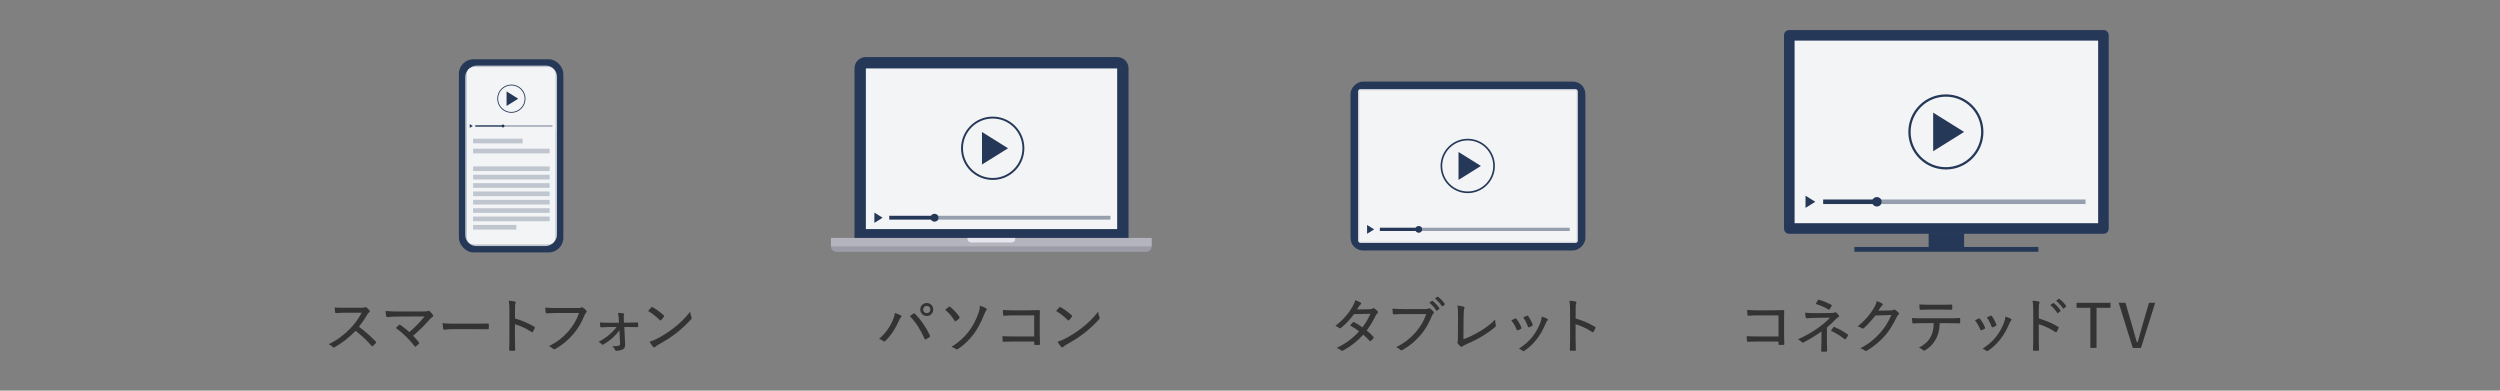 <?xml version="1.0" encoding="UTF-8"?>
<svg id="_レイヤー_1" data-name="レイヤー 1" xmlns="http://www.w3.org/2000/svg" width="1920" height="300" viewBox="0 0 1920 300">
  <rect x="0" y="0" width="1920" height="300" fill="#808080" stroke="none"/>
  <defs>
    <style>
      .cls-1 {
        fill: #f3f4f6;
      }

      .cls-2 {
        fill: #f6b39e;
      }

      .cls-3 {
        fill: #e5e5ed;
      }

      .cls-4 {
        fill: #969fae;
      }

      .cls-5 {
        fill: #b3b4be;
      }

      .cls-6 {
        fill: #c1c7d0;
      }

      .cls-7 {
        fill: #333;
      }

      .cls-8 {
        fill: #c0c6cf;
      }

      .cls-9 {
        fill: #dfe1e5;
      }

      .cls-10 {
        fill: #253858;
      }

      .cls-11 {
        fill: #9b9ca7;
      }
    </style>
  </defs>
  <g>
    <g>
      <path class="cls-10" d="m866.71,184.65h-210.45V52.44c0-4.75,3.85-8.6,8.6-8.6h193.24c4.75,0,8.6,3.85,8.6,8.6v132.22Z"/>
      <rect class="cls-1" x="664.99" y="52.56" width="193" height="123.37"/>
      <path class="cls-11" d="m880.5,193.36h-238.32c-2.22,0-4.03-1.8-4.03-4.03v-.04h246.37v.04c0,2.23-1.8,4.03-4.03,4.03Z"/>
      <rect class="cls-5" x="638.16" y="182.73" width="246.37" height="6.63"/>
      <path class="cls-3" d="m779.67,182.73v.94c0,1.44-1.19,2.53-2.64,2.53h-31.15c-1.44,0-2.85-1.09-2.85-2.53v-.94h36.64Z"/>
      <path class="cls-2" d="m781.98,173.88s0,.02,0,.03v-.03s0,0,0,0Z"/>
      <g>
        <path class="cls-10" d="m762.4,138.18c-6.49,0-12.6-2.53-17.19-7.12-4.59-4.59-7.12-10.7-7.12-17.19s2.53-12.6,7.12-17.19c4.59-4.59,10.7-7.12,17.19-7.12s12.6,2.53,17.19,7.12,7.12,10.7,7.12,17.19-2.53,12.6-7.12,17.19c-4.59,4.59-10.7,7.12-17.19,7.12Zm0-47.14c-12.59,0-22.82,10.24-22.82,22.82s10.24,22.82,22.82,22.82,22.82-10.24,22.82-22.82-10.24-22.82-22.82-22.82Z"/>
        <polygon class="cls-10" points="754.16 126.36 754.16 101.38 774.18 113.87 754.16 126.36"/>
      </g>
      <g>
        <rect class="cls-10" x="682.94" y="165.72" width="34.78" height="2.95"/>
        <polygon class="cls-10" points="671.51 171.15 671.51 163.26 677.83 167.21 671.51 171.15"/>
        <rect class="cls-4" x="718.73" y="165.72" width="134.1" height="2.95"/>
        <circle class="cls-10" cx="717.72" cy="167.21" r="3.04"/>
      </g>
    </g>
    <g>
      <path class="cls-7" d="m685.54,246.23c1.06-2.53,1.61-4.28,1.7-5.84,1.89.51,3.63,1.24,4.6,1.84.74.41.6.97.09,1.47-.51.51-.92,1.15-1.61,2.67-2.39,5.47-5.43,10.49-10.21,15.32-.55.6-1.2.74-1.79.23-.69-.6-1.89-1.29-3.22-1.61,5.2-4.46,8.65-9.8,10.44-14.08Zm16.01-5.38c.46-.28.69-.32,1.1.09,4.97,4.97,8.83,10.95,11.55,16.7.23.51.23.83-.23,1.15-.64.51-1.84,1.29-2.94,1.84-.51.23-.74.14-.92-.32-3.04-6.95-6.58-12.61-11.36-17.57,1.15-.83,2.21-1.47,2.81-1.89Zm15.18-3.17c0,2.81-2.16,5.01-4.97,5.01s-5.01-2.21-5.01-5.01,2.21-4.97,5.01-4.97,4.97,2.16,4.97,4.97Zm-7.77,0c0,1.61,1.2,2.81,2.81,2.81s2.76-1.2,2.76-2.81-1.15-2.76-2.76-2.76-2.81,1.15-2.81,2.76Z"/>
      <path class="cls-7" d="m728.72,235.65c.41-.28.6-.37,1.01,0,2.48,1.98,5.11,4.74,7.13,7.77.28.41.23.64-.09,1.06-.69.64-1.89,1.66-2.71,2.16-.32.23-.69.14-.92-.28-1.89-3.08-4.28-5.98-7.27-8.46,1.01-.87,2.35-1.89,2.85-2.25Zm28.71,1.2c.69.41.46.97,0,1.52-.55.74-.92,1.56-1.47,2.85-2.62,6.72-5.7,12.24-8.6,15.92-3.31,4.28-7.87,8.56-11.73,10.95-.6.37-1.01.41-1.56-.09-.69-.55-1.98-1.2-3.36-1.56,5.47-3.45,9.57-7.18,12.97-11.46,3.13-3.96,6.07-9.52,7.87-14.72.64-2.02.97-3.36,1.06-5.52,1.89.6,3.77,1.43,4.83,2.12Z"/>
      <path class="cls-7" d="m794.23,242.23h-16.42c-2.85,0-4.97.09-6.76.28-.46,0-.64-.18-.64-.69-.14-.97-.18-2.67-.18-3.82,2.71.28,4.55.32,7.54.32h12.51c2.44,0,5.01-.09,7.5-.18.69,0,.87.18.83.74,0,2.3-.09,4.65-.09,6.99v10.44c0,2.99.14,6.35.18,8,0,.46-.14.55-.69.6-.92.05-2.12.05-2.99,0-.64-.05-.78-.09-.78-.69v-1.93h-16.33c-2.71,0-5.11.09-7.31.18-.37,0-.51-.14-.55-.64-.14-.92-.18-2.25-.18-3.68,2.25.18,4.88.23,8.1.23h16.29v-16.15Z"/>
      <path class="cls-7" d="m813.55,236.02c.37-.37.64-.32,1.01-.09,2.48,1.33,5.89,3.77,8.56,6.3.37.37.41.55.14,1.01-.51.74-1.7,2.16-2.21,2.62-.41.37-.51.46-.92.05-2.76-2.76-5.89-5.2-9.02-7.08.78-1.01,1.75-2.07,2.44-2.81Zm4.05,24.29c5.24-2.81,8.83-4.97,13.25-8.47,5.11-4.05,8.6-7.41,12.51-12.42.18,1.7.55,2.85,1.01,4,.32.74.28,1.1-.41,1.89-2.81,3.31-6.81,6.99-10.9,10.26-3.91,3.04-8.19,5.84-13.85,8.97-1.61.97-2.35,1.52-2.76,1.93-.51.46-.92.51-1.43-.05-.87-.97-1.98-2.44-2.85-4,2.02-.6,3.45-1.06,5.43-2.12Z"/>
    </g>
  </g>
  <g>
    <g>
      <rect class="cls-10" x="1062.53" y="37.34" width="129.71" height="180.35" rx="9.56" ry="9.56" transform="translate(1254.9 -999.88) rotate(90)"/>
      <rect class="cls-9" x="1043.01" y="68.46" width="168.75" height="118.11" rx="1.76" ry="1.76" transform="translate(2254.78 255.02) rotate(180)"/>
      <path class="cls-1" d="m1210.45,185.41h-166.13c-.08,0-.15-.07-.15-.15v-115.5c0-.08.07-.15.15-.15h166.13c.08,0,.15.07.15.15v115.5c0,.08-.06.15-.15.15Z"/>
      <g>
        <path class="cls-10" d="m1127.21,148.32c-11.51,0-20.87-9.36-20.87-20.87s9.36-20.87,20.87-20.87,20.87,9.36,20.87,20.87-9.36,20.87-20.87,20.87Zm0-40.47c-10.8,0-19.59,8.79-19.59,19.59s8.79,19.59,19.59,19.59,19.59-8.79,19.59-19.59-8.79-19.59-19.59-19.59Z"/>
        <polygon class="cls-10" points="1120.14 138.17 1120.14 116.72 1137.33 127.44 1120.14 138.17"/>
      </g>
      <g>
        <rect class="cls-10" x="1059.73" y="174.88" width="29.86" height="2.53"/>
        <polygon class="cls-10" points="1049.92 179.55 1049.92 172.78 1055.35 176.16 1049.92 179.55"/>
        <rect class="cls-4" x="1090.46" y="174.88" width="115.12" height="2.53"/>
        <circle class="cls-10" cx="1089.59" cy="176.16" r="2.61"/>
      </g>
    </g>
    <g>
      <path class="cls-7" d="m1051.66,237.49c1.47-.05,2.02-.23,2.48-.6.51-.37.87-.37,1.38,0,.78.46,1.84,1.47,2.53,2.25.41.51.37.97-.18,1.43-.41.37-.78.74-1.2,1.52-1.98,4.14-4.42,8.24-7.08,11.73,1.84,1.52,3.68,3.13,5.29,4.92.23.28.18.64-.05.97-.46.69-1.47,1.66-2.07,2.16-.41.28-.6.28-.87-.05-1.38-1.61-3.22-3.4-4.88-4.83-4.69,5.24-9.66,9.02-15.46,12.14-.6.37-1.01.51-1.56,0-1.06-.87-2.16-1.47-3.4-1.89,7.08-3.54,12.28-7.31,17.16-12.74-1.84-1.52-4.19-3.08-6.9-4.55.69-.83,1.38-1.7,2.21-2.44.23-.23.46-.32.87-.14,1.89.97,4.19,2.48,6.39,4.05,2.44-3.08,4.6-6.81,6.17-10.44l-12.61.28c-3.45,4.51-6.12,7.45-9.98,10.54-.46.37-.92.46-1.38.09-.83-.64-1.79-1.2-2.94-1.61,6.39-4.97,10.17-9.66,13.11-14.72,1.24-2.12,1.7-3.31,2.12-5.01,1.29.37,3.04,1.1,4.19,1.89.64.37.46,1.06-.09,1.43-.46.37-.87.87-1.15,1.29-.46.78-.83,1.38-1.56,2.53l9.48-.18Z"/>
      <path class="cls-7" d="m1078.22,241.17c-2.85,0-5.43.14-7.68.28-.55.05-.74-.23-.83-.83-.09-.78-.32-2.58-.32-3.59,2.53.23,5.06.32,8.83.32h16.33c1.38,0,1.84-.09,2.39-.41.46-.28.92-.23,1.38.05.97.64,1.93,1.52,2.62,2.35.46.6.32,1.15-.23,1.66-.41.37-.69.83-1.06,1.66-2.21,5.66-5.24,10.81-8.97,15.04-3.82,4.33-8.14,8.05-13.39,11-.74.41-1.38.51-1.93-.09-.74-.78-1.84-1.47-3.13-1.93,6.72-3.5,10.9-6.86,14.95-11.46,3.5-3.96,6.26-8.56,8.19-14.03h-17.16Zm21.44-10.08c.23-.14.37-.14.64.05,1.7,1.24,3.68,3.4,5.11,5.52.14.28.09.46-.14.64l-1.56,1.2c-.28.23-.51.23-.74-.09-1.38-2.3-3.22-4.37-5.29-5.93l1.98-1.38Zm4.19-3.17c.18-.14.32-.14.6,0,1.89,1.47,3.87,3.5,5.11,5.43.18.28.18.46-.14.69l-1.47,1.15c-.28.23-.46.18-.64-.09-1.29-2.02-3.17-4.14-5.29-5.84l1.84-1.33Z"/>
      <path class="cls-7" d="m1123.91,260.54c4.05-1.47,7.68-3.22,12.24-5.84,4.92-2.9,8.46-5.61,12.1-9.25.05,1.56.23,3.04.55,4.14.18.64.09,1.01-.37,1.38-3.54,3.13-7.54,5.75-11.5,8.05-3.5,2.07-7.08,3.73-11.27,5.61-1.1.51-1.98.92-2.48,1.38-.46.41-.97.46-1.43.05-.78-.6-1.61-1.43-2.25-2.39-.32-.41-.28-.78-.05-1.24.18-.46.23-1.15.23-2.48l.09-15.87c0-4.32,0-6.99-.51-9.43,1.93.18,4.05.6,4.88.88.64.23.74.6.41,1.52-.28.78-.46,2.81-.51,7.22l-.14,16.29Z"/>
      <path class="cls-7" d="m1163.55,244.58c.46-.18.69-.14,1.01.28,1.56,1.98,2.9,4.23,3.82,6.58.23.6.23.74-.28,1.06-.78.46-1.52.78-2.39,1.1-.51.23-.74,0-.92-.46-.97-2.48-2.39-5.01-4.09-7.08,1.15-.64,2.16-1.1,2.85-1.47Zm24.8.32c.55.41.6.83.05,1.33-.55.46-.87,1.2-1.33,2.25-1.93,4.6-4.23,8.7-6.85,12.01-2.94,3.68-5.66,6.3-9.43,8.88-.46.32-.92.46-1.33.09-.92-.69-1.75-1.29-3.04-1.56,4.88-3.31,7.59-5.75,10.49-9.29,2.48-3.04,4.83-7.41,6.21-11.22.51-1.43.74-2.44.92-4.23,1.47.41,3.4,1.1,4.33,1.75Zm-15.64-2.44c.41-.18.64-.14.97.32,1.24,1.7,2.62,4.28,3.45,6.53.14.51.05.69-.41.97-.64.37-1.52.74-2.48,1.1-.41.14-.55-.05-.78-.55-.97-2.62-2.02-4.78-3.63-7.04,1.33-.69,2.25-1.06,2.9-1.33Z"/>
      <path class="cls-7" d="m1210.11,244.58c5.43,1.61,10.21,3.63,14.81,6.35.41.23.6.51.41.92-.46,1.15-1.01,2.16-1.47,2.94-.32.46-.55.55-.97.23-4.28-2.76-8.83-4.88-12.84-6.03v10.49c0,2.9.09,6.12.18,9.25.05.51-.14.64-.69.64-.97.05-2.21.05-3.17,0-.6,0-.74-.14-.74-.69.14-3.13.18-6.35.18-9.2v-21.39c0-3.45-.18-5.47-.51-7.13,1.84.09,3.68.32,4.74.64.87.23.74.74.37,1.56-.28.74-.32,2.02-.32,4.78v6.62Z"/>
    </g>
  </g>
  <g>
    <g>
      <rect class="cls-10" x="1481.21" y="179.09" width="27.21" height="11.71"/>
      <path class="cls-10" d="m1615.52,23.07h-241.42c-2.2,0-3.98,1.77-3.98,3.98v148.52c0,2.2,1.78,3.98,3.98,3.98h241.42c2.2,0,3.98-1.78,3.98-3.98V27.04c0-2.2-1.77-3.98-3.98-3.98Z"/>
      <polygon class="cls-1" points="1378.25 31.19 1378.25 171.42 1494.81 171.42 1611.37 171.42 1611.37 31.19 1378.25 31.19"/>
      <rect class="cls-10" x="1424.16" y="189.67" width="141.3" height="3.69"/>
      <g>
        <path class="cls-10" d="m1494.44,130.16c-7.7,0-14.94-3-20.39-8.45-5.45-5.45-8.45-12.69-8.45-20.39s3-14.94,8.45-20.39c5.45-5.45,12.69-8.45,20.39-8.45s14.94,3,20.39,8.45c5.45,5.45,8.45,12.69,8.45,20.39s-3,14.94-8.45,20.39-12.69,8.45-20.39,8.45Zm0-55.91c-14.93,0-27.07,12.14-27.07,27.07s12.14,27.07,27.07,27.07,27.07-12.14,27.07-27.07-12.14-27.07-27.07-27.07Z"/>
        <polygon class="cls-10" points="1484.67 116.14 1484.67 86.5 1508.42 101.32 1484.67 116.14"/>
      </g>
      <g>
        <rect class="cls-10" x="1400.19" y="153.21" width="41.25" height="3.5"/>
        <polygon class="cls-10" points="1386.64 159.65 1386.64 150.3 1394.14 154.97 1386.64 159.65"/>
        <rect class="cls-4" x="1442.64" y="153.21" width="159.05" height="3.5"/>
        <circle class="cls-10" cx="1441.45" cy="154.97" r="3.61"/>
      </g>
    </g>
    <g>
      <path class="cls-7" d="m1365.87,242.23h-16.42c-2.85,0-4.97.09-6.76.28-.46,0-.64-.18-.64-.69-.14-.97-.18-2.67-.18-3.82,2.71.28,4.55.32,7.54.32h12.51c2.44,0,5.01-.09,7.5-.18.69,0,.87.18.83.74,0,2.3-.09,4.65-.09,6.99v10.44c0,2.99.14,6.35.18,8,0,.46-.14.55-.69.6-.92.05-2.12.05-2.99,0-.64-.05-.78-.09-.78-.69v-1.93h-16.33c-2.71,0-5.11.09-7.31.18-.37,0-.51-.14-.55-.64-.14-.92-.18-2.25-.18-3.68,2.25.18,4.88.23,8.1.23h16.29v-16.15Z"/>
      <path class="cls-7" d="m1403.07,261.23c0,3.59.09,6.58.14,8.23,0,.41-.23.55-.74.6-.92.05-2.16.05-3.08,0-.51-.05-.74-.18-.74-.64.05-1.75.23-4.74.23-8.14v-6.76c-4.37,3.17-8.46,5.7-13.76,8.42-.51.28-.92.32-1.38-.18-.83-.87-1.7-1.61-2.94-2.12,6.16-2.81,11.23-5.7,15.73-8.97,3.31-2.39,6.3-4.92,8.97-7.73l-12.1.18c-2.35.05-4.19.18-5.89.32-.51,0-.69-.18-.78-.69-.14-.87-.32-2.21-.41-3.63,1.98.23,4.09.37,6.81.37l12.51-.09c2.16,0,2.85-.14,3.45-.46.51-.23.83-.18,1.24.18.64.51,1.47,1.52,1.89,2.12.41.64.28,1.06-.41,1.38-.41.18-.83.46-1.33.92-2.39,2.48-4.88,4.88-7.41,6.99v9.71Zm-6.9-30.69c.28-.37.46-.46.92-.32,3.08.92,7.18,2.67,9.34,3.86.51.23.51.46.28.87-.37.74-.92,1.61-1.47,2.48-.28.46-.51.6-.97.28-2.3-1.43-6.12-3.17-9.84-4.32.64-1.06,1.38-2.3,1.75-2.85Zm11.92,20.79c.28-.37.37-.37.78-.18,3.45,1.43,7.04,3.45,10.17,5.7.41.28.51.46.23.97-.55.87-1.1,1.7-1.79,2.53-.37.41-.51.37-1.01,0-2.81-2.3-6.12-4.33-10.35-6.35.74-1.06,1.56-2.12,1.98-2.67Z"/>
      <path class="cls-7" d="m1451.99,238.41c1.29-.05,1.79-.14,2.3-.51.37-.28.78-.18,1.24.14.83.55,1.75,1.24,2.44,1.93.69.64.55,1.2.09,1.66-.55.46-.97.97-1.33,1.75-2.94,6.12-5.89,10.77-8.97,14.31-4.09,4.65-9.25,8.92-14.22,11.73-.51.32-.92.18-1.33-.18-.87-.74-2.07-1.33-3.45-1.7,6.95-3.77,10.81-7.04,15.23-11.96,3.54-4.05,5.93-7.68,8.6-13.66l-12.24.37c-3.54,4.37-5.93,7.13-8.92,9.66-.51.46-.97.55-1.52.14-.78-.55-2.07-1.15-3.27-1.38,5.89-4.74,9.34-8.97,12.15-13.53,1.52-2.48,2.16-3.96,2.48-5.93,1.93.64,3.5,1.33,4.32,1.98.55.37.55.97-.05,1.33-.46.32-.87.87-1.24,1.43-.64.97-1.1,1.75-1.7,2.62l9.38-.18Z"/>
      <path class="cls-7" d="m1489.73,248.17c-.32,5.29-.97,8.46-2.81,11.96-1.89,3.68-4.88,6.76-8.14,8.7-.74.46-1.29.69-1.84.14-.78-.78-2.02-1.61-3.27-1.93,4.55-2.44,7.18-4.78,9.06-8.33,1.7-3.13,2.21-6.17,2.35-10.54h-9.02c-2.3,0-4.65.14-6.76.28-.46.05-.55-.23-.6-.78-.18-.97-.32-2.44-.32-3.45,2.62.18,5.06.23,7.68.23h20.2c3.36,0,5.84-.05,8.65-.23.41,0,.51.18.51.78v2.67c0,.51-.23.69-.64.69-2.58-.09-5.43-.18-8.46-.18h-6.58Zm-8.23-10.4c-2.07,0-4.19.05-6.53.18-.55.05-.64-.18-.69-.69-.14-.87-.23-2.25-.28-3.45,2.94.18,5.43.23,7.5.23h9.52c2.48,0,5.38,0,7.77-.14.41-.05.51.18.51.69.09.83.09,1.75,0,2.53,0,.6-.09.74-.55.74-2.48-.09-5.29-.09-7.73-.09h-9.52Z"/>
      <path class="cls-7" d="m1519.64,244.58c.46-.18.69-.14,1.01.28,1.56,1.98,2.9,4.23,3.82,6.58.23.6.23.74-.28,1.06-.78.46-1.52.78-2.39,1.1-.51.23-.74,0-.92-.46-.97-2.48-2.39-5.01-4.09-7.08,1.15-.64,2.16-1.1,2.85-1.47Zm24.8.32c.55.41.6.83.05,1.33-.55.46-.87,1.2-1.33,2.25-1.93,4.6-4.23,8.7-6.85,12.01-2.94,3.68-5.66,6.3-9.43,8.88-.46.32-.92.46-1.33.09-.92-.69-1.75-1.29-3.04-1.56,4.88-3.31,7.59-5.75,10.49-9.29,2.48-3.04,4.83-7.41,6.21-11.22.51-1.43.74-2.44.92-4.23,1.47.41,3.4,1.1,4.32,1.75Zm-15.64-2.44c.41-.18.64-.14.97.32,1.24,1.7,2.62,4.28,3.45,6.53.14.51.05.69-.41.97-.64.37-1.52.74-2.48,1.1-.41.14-.55-.05-.78-.55-.97-2.62-2.02-4.78-3.63-7.04,1.33-.69,2.25-1.06,2.9-1.33Z"/>
      <path class="cls-7" d="m1565.82,244.58c5.43,1.61,10.21,3.63,14.81,6.35.41.23.6.51.41.92-.46,1.15-1.01,2.16-1.47,2.94-.32.46-.55.55-.97.23-4.28-2.76-8.83-4.88-12.84-6.03v10.49c0,2.9.09,6.12.18,9.25.05.51-.14.64-.69.64-.97.05-2.21.05-3.17,0-.6,0-.74-.14-.74-.69.14-3.13.18-6.35.18-9.2v-21.39c0-3.45-.18-5.47-.51-7.13,1.84.09,3.68.32,4.74.64.87.23.74.74.37,1.56-.28.74-.32,2.02-.32,4.78v6.62Zm10.9-11.78c.23-.18.37-.14.64.05,1.66,1.24,3.73,3.4,5.11,5.57.14.23.14.41-.09.6l-1.79,1.38c-.28.23-.46.14-.69-.18-1.43-2.25-3.27-4.37-5.29-5.93l2.12-1.47Zm4.32-3.22c.23-.14.41-.14.64,0,1.89,1.47,3.82,3.45,5.06,5.34.14.28.14.46-.14.74l-1.66,1.24c-.23.18-.46.18-.64-.09-1.29-2.02-3.13-4.19-5.24-5.84l1.98-1.38Z"/>
      <path class="cls-7" d="m1620.85,236.39h-10.72v30.82h-4.74v-30.82h-10.58v-3.82h26.04v3.82Z"/>
      <path class="cls-7" d="m1644.28,267.21h-6.3l-10.81-34.64h5.2l5.29,18.22c1.2,4.14,2.3,7.91,3.4,11.96h.69c1.06-3.96,2.12-7.68,3.31-11.78l5.34-18.4h4.78l-10.9,34.64Z"/>
    </g>
  </g>
  <g>
    <g>
      <g>
        <rect class="cls-10" x="352.42" y="45.5" width="80.24" height="148.35" rx="11.26" ry="11.26"/>
        <rect class="cls-6" x="323.24" y="84.42" width="138.62" height="70.51" rx="8.6" ry="8.6" transform="translate(512.22 -272.87) rotate(90)"/>
        <path class="cls-1" d="m426.47,56.76v125.83c0,.88-.22,1.71-.62,2.43-.54.99-1.4,1.78-2.44,2.23-.16.07-.31.13-.47.18-.49.15-1,.24-1.53.24h-57.72c-.43,0-.85-.05-1.25-.16-.14-.03-.27-.07-.41-.12-1.99-.68-3.42-2.57-3.42-4.8V56.76c0-2.8,2.28-5.07,5.07-5.07h57.72c2.8,0,5.07,2.28,5.07,5.07Z"/>
      </g>
      <path class="cls-1" d="m426.47,56.75v43.57h-67.87v-43.57c0-2.8,2.28-5.07,5.07-5.07h57.72c2.8,0,5.07,2.28,5.07,5.07Z"/>
      <rect class="cls-8" x="363.33" y="106.5" width="38" height="3.59"/>
      <rect class="cls-8" x="363.33" y="114.2" width="58.8" height="3.59"/>
      <rect class="cls-8" x="363.33" y="127.81" width="58.8" height="3.59"/>
      <rect class="cls-8" x="363.33" y="134.23" width="58.8" height="3.59"/>
      <rect class="cls-8" x="363.33" y="140.65" width="58.8" height="3.59"/>
      <rect class="cls-8" x="363.33" y="147.06" width="58.8" height="3.59"/>
      <rect class="cls-8" x="363.33" y="153.48" width="58.8" height="3.59"/>
      <rect class="cls-8" x="363.33" y="159.9" width="58.8" height="3.59"/>
      <rect class="cls-8" x="363.33" y="166.32" width="58.8" height="3.59"/>
      <rect class="cls-8" x="363.33" y="172.74" width="33.25" height="3.59"/>
      <g>
        <polygon class="cls-10" points="360.78 98.21 360.78 95.31 363.1 96.76 360.78 98.21"/>
        <rect class="cls-4" x="386.31" y="96.21" width="38" height="1.08"/>
        <rect class="cls-10" x="364.98" y="96.21" width="21.33" height="1.08"/>
        <circle class="cls-10" cx="386.31" cy="96.76" r="1.12"/>
      </g>
      <g>
        <path class="cls-10" d="m392.73,86.65c-5.98,0-10.85-4.87-10.85-10.85s4.87-10.85,10.85-10.85,10.85,4.87,10.85,10.85-4.87,10.85-10.85,10.85Zm0-21.04c-5.62,0-10.19,4.57-10.19,10.19s4.57,10.19,10.19,10.19,10.19-4.57,10.19-10.19-4.57-10.19-10.19-10.19Z"/>
        <polygon class="cls-10" points="389.05 81.37 389.05 70.22 397.98 75.8 389.05 81.37"/>
      </g>
    </g>
    <g>
      <path class="cls-7" d="m277.53,236.34c1.56,0,2.21-.05,2.85-.41.32-.18.69-.09,1.06.18.83.64,1.7,1.52,2.39,2.44.32.46.23.78-.28,1.24-.51.41-1.01,1.06-1.52,1.84-1.93,3.36-4.05,6.39-6.39,9.34,4.6,3.36,8.79,7.04,12.97,11.36.41.41.46.6.05,1.15-.69.78-1.47,1.56-2.25,2.25-.37.37-.64.32-1.01-.09-3.82-4.46-8-8.23-12.33-11.55-5.24,5.43-10.67,9.57-16.06,12.56-.6.32-1.01.46-1.43-.05-.78-.92-1.89-1.66-3.08-2.25,7.04-3.54,12.01-7.36,16.61-12.19,3.13-3.27,5.98-7.04,8.7-11.96h-12.93c-2.53,0-4.69.14-6.9.28-.41,0-.51-.18-.6-.64-.18-.74-.32-2.48-.32-3.68,2.35.18,4.51.18,7.41.18h13.07Z"/>
      <path class="cls-7" d="m325.08,239.2c2.3,0,3.08-.14,3.54-.37.46-.28.92-.23,1.29.14.97.83,1.79,1.75,2.53,2.81.46.64.37,1.2-.23,1.61-.83.6-1.33.87-2.16,1.84-3.63,4.19-8.19,8.79-12.79,12.61,1.47,1.52,3.04,3.27,4.46,5.06.32.41.37.69-.05,1.15-.69.69-1.47,1.43-2.3,2.02-.41.28-.6.32-.92-.14-4.28-5.52-8.97-10.12-14.45-14.03.69-.74,1.84-1.84,2.48-2.39.41-.32.6-.23,1.01.05,2.58,1.84,4.83,3.54,6.85,5.52,4.37-3.68,8.51-8,11.73-12.05l-19.83.09c-3.27,0-6.35.18-8.83.37-.55.05-.69-.18-.78-.64-.23-1.2-.46-2.58-.46-4,3.08.32,6.49.37,10.12.37h18.77Z"/>
      <path class="cls-7" d="m347.75,252.77c-4.23,0-6.12.51-6.44.51-.51,0-.78-.23-.92-.78-.18-.87-.41-2.67-.55-4.37,2.9.41,5.89.46,10.08.46h14.4c3.31,0,6.76-.05,10.31-.14.6-.05.74.09.74.6.09.97.09,2.21,0,3.22,0,.51-.14.64-.74.6-3.45-.05-6.85-.09-10.08-.09h-16.79Z"/>
      <path class="cls-7" d="m395.53,244.58c5.43,1.61,10.21,3.63,14.81,6.35.41.23.6.51.41.92-.46,1.15-1.01,2.16-1.47,2.94-.32.46-.55.55-.97.23-4.28-2.76-8.83-4.88-12.84-6.03v10.49c0,2.9.09,6.12.18,9.25.05.51-.14.64-.69.64-.97.05-2.21.05-3.17,0-.6,0-.74-.14-.74-.69.14-3.13.18-6.35.18-9.2v-21.39c0-3.45-.18-5.47-.51-7.13,1.84.09,3.68.32,4.74.64.87.23.74.74.37,1.56-.28.74-.32,2.02-.32,4.78v6.62Z"/>
      <path class="cls-7" d="m427.57,240.39c-2.85,0-5.43.14-7.68.28-.55.05-.74-.23-.83-.83-.09-.78-.32-2.58-.32-3.59,2.53.23,5.06.32,8.83.32h16.33c1.38,0,1.84-.09,2.39-.41.46-.28.92-.23,1.38.05.97.64,1.93,1.52,2.62,2.35.46.6.32,1.15-.23,1.66-.41.37-.69.83-1.06,1.66-2.21,5.66-5.24,10.81-8.97,15.04-3.82,4.33-8.14,8.05-13.39,11-.74.41-1.38.51-1.93-.09-.74-.78-1.84-1.47-3.13-1.93,6.72-3.5,10.9-6.86,14.95-11.46,3.5-3.96,6.26-8.56,8.19-14.03h-17.16Z"/>
      <path class="cls-7" d="m475.76,253.6c-1.52,2.12-3.13,3.91-5.15,5.75-2.12,1.89-5.01,3.96-7.22,5.2-.55.32-.83.37-1.24-.14-.69-.83-1.47-1.47-2.53-1.84,3.91-2.12,5.84-3.45,8.46-5.66,2.21-1.89,3.91-3.68,5.43-5.75h-6.35c-1.84,0-3.63.14-5.57.23-.37.05-.55-.14-.6-.6-.14-.74-.23-1.98-.28-3.13,2.67.18,4.19.18,6.39.18h8.28l-.18-2.99c-.14-1.93-.18-3.08-.64-4.55,1.43,0,3.45.23,4.32.41.6.09.64.55.41.97-.28.55-.32,1.2-.23,3.17l.14,2.94h3.54c2.3,0,4.69-.14,6.72-.14.46-.05.64.09.64.51v2.53c0,.41-.23.6-.64.55-1.93,0-4.05-.09-6.62-.09h-3.36l.6,12.93c.14,2.53-.46,3.5-1.7,4.19-1.24.64-3.45,1.15-4.92,1.15-.64,0-.87-.18-1.06-.6-.41-1.1-1.15-2.07-2.21-2.9,2.39,0,4-.18,5.01-.41.83-.23,1.06-.55,1.01-1.61l-.46-10.3Z"/>
      <path class="cls-7" d="m500.21,236.02c.37-.37.64-.32,1.01-.09,2.48,1.33,5.89,3.77,8.56,6.3.37.37.41.55.14,1.01-.51.74-1.7,2.16-2.21,2.62-.41.37-.51.46-.92.05-2.76-2.76-5.89-5.2-9.02-7.08.78-1.01,1.75-2.07,2.44-2.81Zm4.05,24.29c5.24-2.81,8.83-4.97,13.25-8.47,5.11-4.05,8.6-7.41,12.51-12.42.18,1.7.55,2.85,1.01,4,.32.74.28,1.1-.41,1.89-2.81,3.31-6.81,6.99-10.9,10.26-3.91,3.04-8.19,5.84-13.85,8.97-1.61.97-2.35,1.52-2.76,1.93-.51.46-.92.51-1.43-.05-.87-.97-1.98-2.44-2.85-4,2.02-.6,3.45-1.06,5.43-2.12Z"/>
    </g>
  </g>
</svg>